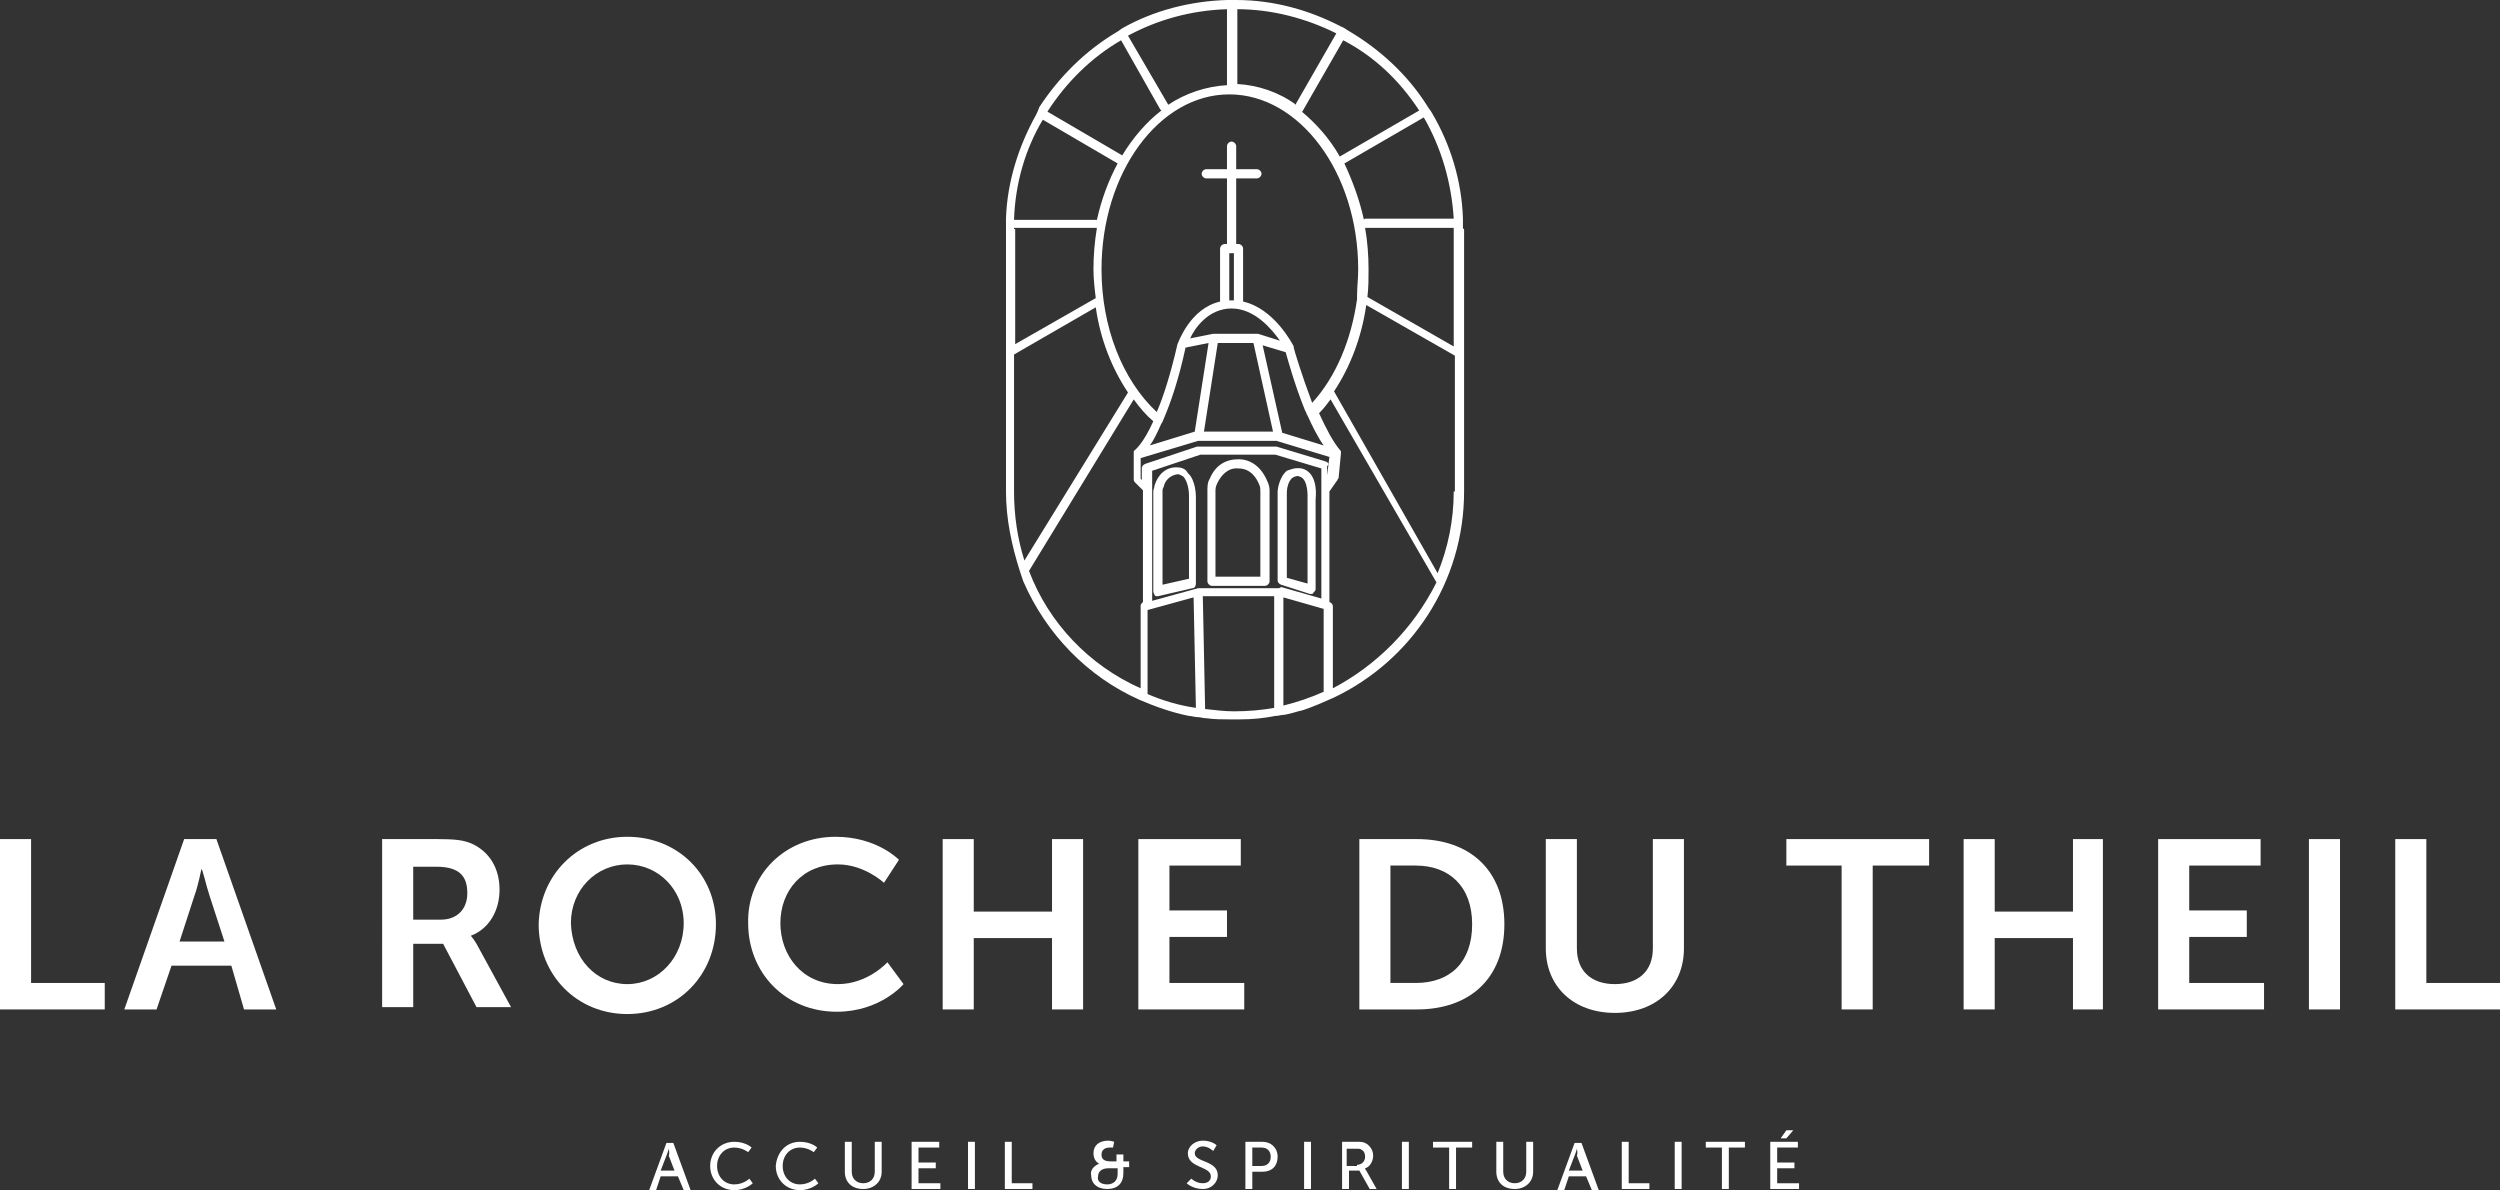 <?xml version="1.0" encoding="utf-8"?>
<!-- Generator: Adobe Illustrator 28.1.0, SVG Export Plug-In . SVG Version: 6.00 Build 0)  -->
<svg version="1.1" id="Calque_1" xmlns="http://www.w3.org/2000/svg" xmlns:xlink="http://www.w3.org/1999/xlink" x="0px" y="0px"
	 viewBox="0 0 217.2 103.4" style="enable-background:new 0 0 217.2 103.4;" xml:space="preserve">
<rect x="0" y="0" width="217.2" height="103.4" fill="#333333" stroke="none"/>
<style type="text/css">
	.st0{fill:#FFFFFF;}
</style>
<g>
	<polygon class="st0" points="0,72.9 2.7,72.9 2.7,85.4 9.1,85.4 9.1,87.7 0,87.7 	"/>
	<g>
		<path class="st0" d="M17.5,75.5c0,0-0.3,1.5-0.6,2.3l-1.3,4h3.9l-1.3-4C17.9,76.9,17.6,75.5,17.5,75.5L17.5,75.5z M20.1,83.9h-5.2
			l-1.3,3.8h-2.8l5.2-14.8h2.8l5.2,14.8h-2.8L20.1,83.9z"/>
		<path class="st0" d="M38.3,79.9c1.4,0,2.3-0.9,2.3-2.3c0-1.4-0.6-2.3-2.7-2.3h-2v4.6H38.3z M33.2,72.9H38c1.6,0,2.3,0.1,3,0.4
			c1.5,0.7,2.4,2.1,2.4,4c0,1.8-0.9,3.4-2.5,4v0c0,0,0.2,0.2,0.5,0.7l3,5.5h-3l-2.9-5.5h-2.6v5.5h-2.7V72.9z"/>
		<path class="st0" d="M54.5,85.5c2.7,0,4.9-2.3,4.9-5.3c0-2.9-2.2-5.1-4.9-5.1c-2.7,0-4.9,2.2-4.9,5.1
			C49.7,83.3,51.8,85.5,54.5,85.5 M54.5,72.7c4.4,0,7.7,3.3,7.7,7.6c0,4.4-3.3,7.8-7.7,7.8c-4.4,0-7.7-3.4-7.7-7.8
			C46.9,76,50.2,72.7,54.5,72.7"/>
		<path class="st0" d="M72.6,72.7c3.6,0,5.5,2,5.5,2l-1.3,2c0,0-1.7-1.6-4-1.6c-3.1,0-5,2.3-5,5.1c0,2.8,1.9,5.3,5,5.3
			c2.6,0,4.3-1.9,4.3-1.9l1.4,1.9c0,0-2,2.4-5.8,2.4c-4.5,0-7.7-3.4-7.7-7.7C64.9,76,68.2,72.7,72.6,72.7"/>
	</g>
	<polygon class="st0" points="81.9,72.9 84.6,72.9 84.6,79.2 91.4,79.2 91.4,72.9 94.1,72.9 94.1,87.7 91.4,87.7 91.4,81.5 
		84.6,81.5 84.6,87.7 81.9,87.7 	"/>
	<polygon class="st0" points="98.9,72.9 107.8,72.9 107.8,75.2 101.6,75.2 101.6,79.1 106.6,79.1 106.6,81.4 101.6,81.4 101.6,85.4 
		108.1,85.4 108.1,87.7 98.9,87.7 	"/>
	<g>
		<path class="st0" d="M123,85.4c3,0,4.9-1.8,4.9-5.1c0-3.3-2-5.1-4.9-5.1h-2.2v10.2H123z M118.1,72.9h5c4.6,0,7.6,2.7,7.6,7.4
			c0,4.7-3,7.4-7.6,7.4h-5V72.9z"/>
		<path class="st0" d="M134.3,72.9h2.7v9.5c0,2,1.3,3.1,3.3,3.1c2,0,3.3-1.1,3.3-3.1v-9.5h2.7v9.5c0,3.3-2.4,5.6-6,5.6
			c-3.6,0-6-2.3-6-5.6V72.9z"/>
	</g>
	<polygon class="st0" points="160,75.2 155.2,75.2 155.2,72.9 167.6,72.9 167.6,75.2 162.7,75.2 162.7,87.7 160,87.7 	"/>
	<polygon class="st0" points="170.6,72.9 173.3,72.9 173.3,79.2 180.1,79.2 180.1,72.9 182.7,72.9 182.7,87.7 180.1,87.7 
		180.1,81.5 173.3,81.5 173.3,87.7 170.6,87.7 	"/>
	<polygon class="st0" points="187.5,72.9 196.4,72.9 196.4,75.2 190.2,75.2 190.2,79.1 195.2,79.1 195.2,81.4 190.2,81.4 
		190.2,85.4 196.7,85.4 196.7,87.7 187.5,87.7 	"/>
	<rect x="200.6" y="72.9" class="st0" width="2.7" height="14.8"/>
	<polygon class="st0" points="208.1,72.9 210.8,72.9 210.8,85.4 217.2,85.4 217.2,87.7 208.1,87.7 	"/>
	<g>
		<path class="st0" d="M58.1,99.8c0,0-0.1,0.4-0.2,0.6l-0.5,1.3h1.2l-0.5-1.3C58.2,100.2,58.1,99.8,58.1,99.8L58.1,99.8z
			 M58.9,102.2h-1.5l-0.4,1.2h-0.6l1.5-4.1h0.6l1.5,4.1h-0.6L58.9,102.2z"/>
		<path class="st0" d="M63.8,99.2c1,0,1.5,0.5,1.5,0.5l-0.3,0.4c0,0-0.5-0.4-1.2-0.4c-0.9,0-1.5,0.7-1.5,1.6c0,0.9,0.6,1.6,1.5,1.6
			c0.8,0,1.3-0.5,1.3-0.5l0.3,0.4c0,0-0.6,0.6-1.6,0.6c-1.2,0-2.1-0.9-2.1-2.1C61.7,100.1,62.6,99.2,63.8,99.2"/>
		<path class="st0" d="M69.5,99.2c1,0,1.5,0.5,1.5,0.5l-0.3,0.4c0,0-0.5-0.4-1.2-0.4c-0.9,0-1.5,0.7-1.5,1.6c0,0.9,0.6,1.6,1.5,1.6
			c0.8,0,1.3-0.5,1.3-0.5l0.3,0.4c0,0-0.6,0.6-1.6,0.6c-1.2,0-2.1-0.9-2.1-2.1C67.5,100.1,68.3,99.2,69.5,99.2"/>
		<path class="st0" d="M73.4,99.2H74v2.6c0,0.6,0.4,1,1,1c0.6,0,1-0.4,1-1v-2.6h0.6v2.6c0,0.9-0.7,1.5-1.6,1.5c-1,0-1.6-0.6-1.6-1.5
			V99.2z"/>
	</g>
	<polygon class="st0" points="79.2,99.2 81.6,99.2 81.6,99.7 79.8,99.7 79.8,101 81.3,101 81.3,101.5 79.8,101.5 79.8,102.8 
		81.7,102.8 81.7,103.3 79.2,103.3 	"/>
	<rect x="84.1" y="99.2" class="st0" width="0.6" height="4.1"/>
	<polygon class="st0" points="87.3,99.2 87.9,99.2 87.9,102.8 89.7,102.8 89.7,103.3 87.3,103.3 	"/>
	<g>
		<path class="st0" d="M96.2,102.9c0.5,0,0.9-0.3,0.9-0.9v-0.5h-0.8c-0.6,0-0.9,0.3-0.9,0.7C95.3,102.6,95.6,102.9,96.2,102.9
			 M95.5,101.1L95.5,101.1c0,0-0.5-0.2-0.5-0.9c0-0.7,0.5-1.1,1.3-1.1c0.2,0,0.5,0.1,0.5,0.1l-0.1,0.5c0,0-0.2,0-0.3,0
			c-0.4,0-0.7,0.2-0.7,0.6c0,0.3,0.1,0.6,0.8,0.6H97v-0.6h0.6v0.6h0.5v0.5h-0.5v0.5c0,0.9-0.5,1.4-1.4,1.4c-0.9,0-1.4-0.5-1.4-1.2
			C94.7,101.7,95,101.3,95.5,101.1"/>
		<path class="st0" d="M103.5,102.4c0,0,0.4,0.4,1,0.4c0.4,0,0.7-0.2,0.7-0.6c0-0.9-2-0.7-2-2c0-0.6,0.6-1.1,1.3-1.1
			c0.8,0,1.2,0.4,1.2,0.4l-0.3,0.5c0,0-0.4-0.4-0.9-0.4c-0.4,0-0.7,0.3-0.7,0.6c0,0.8,2,0.6,2,1.9c0,0.6-0.5,1.2-1.3,1.2
			c-0.9,0-1.4-0.5-1.4-0.5L103.5,102.4z"/>
		<path class="st0" d="M109.6,101.3c0.5,0,0.8-0.3,0.8-0.8c0-0.5-0.3-0.8-0.8-0.8h-0.8v1.6H109.6z M108.2,99.2h1.5
			c0.7,0,1.3,0.5,1.3,1.3s-0.5,1.3-1.3,1.3h-0.9v1.5h-0.6V99.2z"/>
	</g>
	<rect x="113.3" y="99.2" class="st0" width="0.6" height="4.1"/>
	<g>
		<path class="st0" d="M117.9,101.2c0.4,0,0.7-0.3,0.7-0.7c0-0.3-0.1-0.5-0.3-0.6c-0.1-0.1-0.2-0.1-0.6-0.1h-0.7v1.5H117.9z
			 M116.5,99.2h1.3c0.4,0,0.6,0,0.8,0.1c0.4,0.2,0.7,0.6,0.7,1.1c0,0.5-0.3,1-0.7,1.1v0c0,0,0,0.1,0.1,0.2l0.9,1.6h-0.6l-0.9-1.6
			h-0.9v1.6h-0.6V99.2z"/>
	</g>
	<rect x="121.8" y="99.2" class="st0" width="0.6" height="4.1"/>
	<polygon class="st0" points="125.9,99.7 124.5,99.7 124.5,99.2 127.9,99.2 127.9,99.7 126.5,99.7 126.5,103.3 125.9,103.3 	"/>
	<g>
		<path class="st0" d="M130,99.2h0.6v2.6c0,0.6,0.4,1,1,1c0.6,0,1-0.4,1-1v-2.6h0.6v2.6c0,0.9-0.7,1.5-1.6,1.5c-1,0-1.6-0.6-1.6-1.5
			V99.2z"/>
		<path class="st0" d="M137,99.8c0,0-0.1,0.4-0.2,0.6l-0.5,1.3h1.2l-0.5-1.3C137.1,100.2,137,99.8,137,99.8L137,99.8z M137.8,102.2
			h-1.5l-0.4,1.2h-0.6l1.5-4.1h0.6l1.5,4.1h-0.6L137.8,102.2z"/>
	</g>
	<polygon class="st0" points="140.9,99.2 141.5,99.2 141.5,102.8 143.3,102.8 143.3,103.3 140.9,103.3 	"/>
	<rect x="145.5" y="99.2" class="st0" width="0.6" height="4.1"/>
	<polygon class="st0" points="149.6,99.7 148.2,99.7 148.2,99.2 151.6,99.2 151.6,99.7 150.2,99.7 150.2,103.3 149.6,103.3 	"/>
	<path class="st0" d="M155.2,98.2h0.6l-0.6,0.7h-0.5L155.2,98.2z M153.8,99.2h2.4v0.5h-1.8v1.3h1.5v0.5h-1.5v1.3h1.9v0.5h-2.5V99.2z
		"/>
	<g>
		<path class="st0" d="M102.2,40.6c-0.9,0-1.6,0.6-1.9,1.6c0,0.2-0.1,0.3-0.1,0.5v8.7c0,0.1,0.1,0.2,0.1,0.3
			c0.1,0.1,0.1,0.1,0.2,0.1c0,0,0.1,0,0.1,0l3-0.7c0.2,0,0.3-0.2,0.3-0.4v-7.5c0-0.1,0-1.5-0.7-2.1C103,40.7,102.6,40.6,102.2,40.6z
			 M103.2,50.3l-2.2,0.5v-8.2c0-0.1,0-0.1,0.1-0.3c0.1-0.5,0.5-1,1.2-1.1c0,0,0,0,0,0c0.2,0,0.3,0.1,0.5,0.2
			c0.4,0.4,0.5,1.3,0.5,1.6V50.3z"/>
		<path class="st0" d="M107.6,39.9c-1.1,0-2,0.5-2.5,1.7c-0.2,0.3-0.2,0.7-0.2,1.1v7.8c0,0.2,0.2,0.4,0.4,0.4h4.6
			c0.2,0,0.4-0.2,0.4-0.4v-7.9c0-0.3-0.1-0.6-0.2-0.8C109.6,40.6,108.7,39.9,107.6,39.9z M109.5,50.1h-3.9v-7.5
			c0-0.3,0.1-0.5,0.2-0.7c0.3-0.6,0.9-1.3,1.8-1.2c1.1,0,1.6,0.9,1.8,1.4c0.1,0.2,0.1,0.4,0.1,0.6V50.1z"/>
		<path class="st0" d="M113.1,40.7c-0.6-0.1-1,0.1-1.3,0.2c-0.7,0.6-0.8,1.7-0.8,1.8v7.7c0,0.2,0.1,0.3,0.3,0.4l2.5,0.8
			c0,0,0.1,0,0.1,0c0.1,0,0.2,0,0.2-0.1c0.1-0.1,0.2-0.2,0.2-0.3l0-7.8C114.4,42.5,114.3,41,113.1,40.7z M113.6,50.7l-1.8-0.5l0-7.4
			c0-0.3,0.1-1,0.5-1.3c0.2-0.1,0.4-0.2,0.6-0.1c0.8,0.2,0.7,1.9,0.7,1.9L113.6,50.7z"/>
		<path class="st0" d="M127.1,19.8c0-0.3,0-0.5,0-0.8c-0.1-3.3-1.1-6.5-2.7-9.2c-0.1-0.2-0.3-0.4-0.4-0.6c-1.7-2.7-4.1-4.9-6.8-6.5
			c-0.2-0.1-0.4-0.3-0.7-0.4c-2.7-1.4-5.8-2.3-9.1-2.3c-0.1,0-0.1,0-0.2,0c-0.2,0-0.4,0-0.6,0c-3.2,0.1-6.3,0.9-9,2.4
			c-0.2,0.1-0.4,0.3-0.6,0.4c-2.7,1.6-5,3.9-6.7,6.5C90.2,9.6,90.1,9.8,90,10c-1.5,2.7-2.5,5.8-2.6,9c0,0.3,0,0.5,0,0.8
			c0,0,0,0.1,0,0.1v10.4v0.9v11.5c0,2.4,0.5,4.7,1.2,6.9c0.1,0.3,0.2,0.6,0.3,0.9c2,4.6,5.6,8.3,10.1,10.3c1.4,0.6,2.8,1.1,4.3,1.4
			c0.2,0,0.5,0.1,0.7,0.1c0.3,0,0.5,0.1,0.8,0.1c0.7,0.1,1.4,0.1,2.1,0.1h0.8c1.1,0,2.1-0.1,3.1-0.3c0.3,0,0.5-0.1,0.8-0.1
			c0.6-0.1,1.1-0.3,1.6-0.4c0.9-0.3,1.8-0.7,2.7-1.1c6.7-3.2,11.3-10,11.3-17.9V31.4v-0.9V19.9C127.1,19.9,127.1,19.8,127.1,19.8z
			 M126.3,19h-7.6c-0.1,0-0.2,0-0.2,0.1c-0.4-1.8-1-3.4-1.7-4.9l6.9-4C125.2,12.8,126.1,15.8,126.3,19z M114,35
			c-0.9-2.4-1.6-4.7-1.6-4.8c0,0,0,0,0-0.1c0,0,0,0,0,0c0,0,0,0,0,0c0,0,0,0,0,0c0,0,0,0,0,0c-0.1-0.2-1.7-3.3-4.4-3.9v-4.6
			c0-0.2-0.2-0.4-0.4-0.4h-0.2v-5.7h1.8c0.2,0,0.4-0.2,0.4-0.4s-0.2-0.4-0.4-0.4h-1.8v-2c0-0.2-0.2-0.4-0.4-0.4s-0.4,0.2-0.4,0.4v2
			h-1.8c-0.2,0-0.4,0.2-0.4,0.4s0.2,0.4,0.4,0.4h1.8v5.7h-0.2c-0.2,0-0.4,0.2-0.4,0.4v4.6c-2.6,0.6-3.6,3.5-3.7,3.7c0,0,0,0,0,0
			c0,0,0,0,0,0c0,0,0,0,0,0c0,0,0,0,0,0c-0.6,2.6-1.2,4.5-1.8,5.9c-3-2.8-4.8-7.4-4.8-12.4c0-8.4,5-15.2,11.1-15.2S118,15,118,23.4
			c0,0.8-0.1,1.6-0.1,2.3c0,0.1,0,0.2,0,0.3C117.4,29.5,116.1,32.7,114,35z M115.2,40.1l-4.3-1.3c0,0-0.1,0-0.1,0h-6.7
			c0,0-0.1,0-0.1,0l-4.5,1.5c-0.2,0.1-0.3,0.2-0.3,0.4v1l-0.1-0.1v-1.8l5-1.5h6.8l4.6,1.4l-0.2,1.6v-0.8
			C115.5,40.3,115.4,40.2,115.2,40.1z M111.1,51.1h-7c0,0,0,0,0,0c0,0,0,0,0,0c0,0,0,0,0,0c0,0,0,0,0,0c0,0,0,0,0,0c0,0,0,0,0,0
			s0,0,0,0c0,0,0,0,0,0c0,0,0,0,0,0c0,0,0,0,0,0c0,0,0,0,0,0h0c0,0,0,0,0,0l0,0c0,0,0,0,0,0c0,0,0,0,0,0c0,0,0,0,0,0c0,0,0,0,0,0
			c0,0,0,0,0,0c0,0,0,0,0,0h0c0,0,0,0,0,0c0,0,0,0,0,0c0,0,0,0,0,0l-4,1.1v-9.7c0,0,0,0,0,0v-1.6l4.2-1.4h6.5l4,1.2v11.3l-3.5-1
			C111.2,51.1,111.1,51.1,111.1,51.1z M100.9,36.8c0.1-0.1,0.1-0.2,0.2-0.4c0.6-1.4,1.3-3.4,1.9-6.2l2-0.4l-1.2,7.7l-3.9,1.2
			C100.2,38.3,100.5,37.7,100.9,36.8z M106.8,26.1v-3V22h0.4v1.1v3H107H106.8z M107,26.8c2,0,3.5,1.8,4.2,2.8l-1.9-0.6
			c0,0,0,0-0.1,0c0,0,0,0-0.1,0h-3.7c0,0,0,0,0,0c0,0,0,0,0,0l-2,0.4C103.8,28.5,105,26.8,107,26.8z M110.6,37.5h-6l1.2-7.7h3.1
			L110.6,37.5z M111.4,37.6l-1.7-7.6l2,0.6c0.2,0.7,0.8,2.9,1.7,5.1c0.1,0.1,0.1,0.3,0.2,0.4c0.4,0.9,0.9,1.9,1.4,2.6L111.4,37.6z
			 M123.3,9.6l-6.9,4c-0.9-1.6-2.1-2.9-3.3-3.9c0.1,0,0.1-0.1,0.1-0.1l3.5-6.1C119.4,4.9,121.6,7,123.3,9.6z M116.1,2.9l-3.5,6.1
			c0,0,0,0.1,0,0.1c-1.5-1.1-3.3-1.7-5.1-1.8V0.8C110.5,0.8,113.5,1.6,116.1,2.9z M106.6,0.8v6.6c-1.8,0.1-3.6,0.7-5.1,1.7l-3.5-6
			C100.6,1.7,103.5,0.9,106.6,0.8z M97.4,3.5l3.4,6c0,0,0,0,0.1,0.1c-1.3,1-2.5,2.4-3.4,3.9L91,9.7C92.6,7.2,94.8,5,97.4,3.5z
			 M90.6,10.4l6.5,3.8c-0.8,1.5-1.4,3.1-1.8,4.9c0,0,0,0,0,0h-7.2C88.2,15.9,89.1,12.9,90.6,10.4z M88.1,19.9c0,0,0-0.1,0-0.1h7.2
			c-0.2,1.2-0.3,2.4-0.3,3.6c0,0.8,0.1,1.7,0.2,2.5l-7,4V19.9z M88.1,42.7V30.8l7.1-4.1c0.4,2.8,1.4,5.3,2.8,7.4L89,48.7
			C88.4,46.8,88.1,44.8,88.1,42.7z M89.4,49.6l9.1-14.9c0.5,0.7,1.1,1.4,1.7,1.9c-0.9,2-1.6,2.5-1.6,2.5c0,0,0,0,0,0
			c0,0-0.1,0.1-0.1,0.1c0,0,0,0.1,0,0.1c0,0,0,0,0,0.1v2.2c0,0.1,0,0.2,0.1,0.3l0.7,0.7v9.7c-0.1,0.1-0.2,0.2-0.2,0.3v7.2
			C94.6,57.8,91.1,54.1,89.4,49.6z M99.7,60.3V53l4-1.1l0.2,9.6C102.5,61.3,101.1,60.9,99.7,60.3z M107.2,61.8
			c-0.8,0-1.6-0.1-2.5-0.2l-0.2-9.8h6.2v9.7C109.6,61.7,108.4,61.8,107.2,61.8z M111.5,61.3v-9.4l3.5,1v7.2
			C113.9,60.6,112.7,61,111.5,61.3z M115.8,59.8v-7.1c0-0.2-0.1-0.3-0.3-0.4v-9.6l0.7-1c0-0.1,0.1-0.1,0.1-0.2l0.2-2.1c0,0,0,0,0,0
			c0,0,0,0,0,0c0,0,0,0,0,0c0-0.1,0-0.1,0-0.1c0,0,0-0.1,0-0.1c0,0,0,0,0,0c-0.7-0.8-1.3-2-1.9-3.3c0.4-0.4,0.7-0.8,1-1.2l9.2,15.9
			C122.8,54.6,119.6,57.8,115.8,59.8z M126.3,42.7c0,2.5-0.5,4.9-1.4,7.1L115.9,34c1.4-2.1,2.4-4.7,2.8-7.5l7.7,4.4V42.7z
			 M118.8,25.8c0.1-0.8,0.1-1.6,0.1-2.4c0-1.2-0.1-2.5-0.3-3.6c0,0,0.1,0,0.1,0h7.6c0,0,0,0.1,0,0.1v10.2L118.8,25.8z"/>
	</g>
</g>
</svg>
